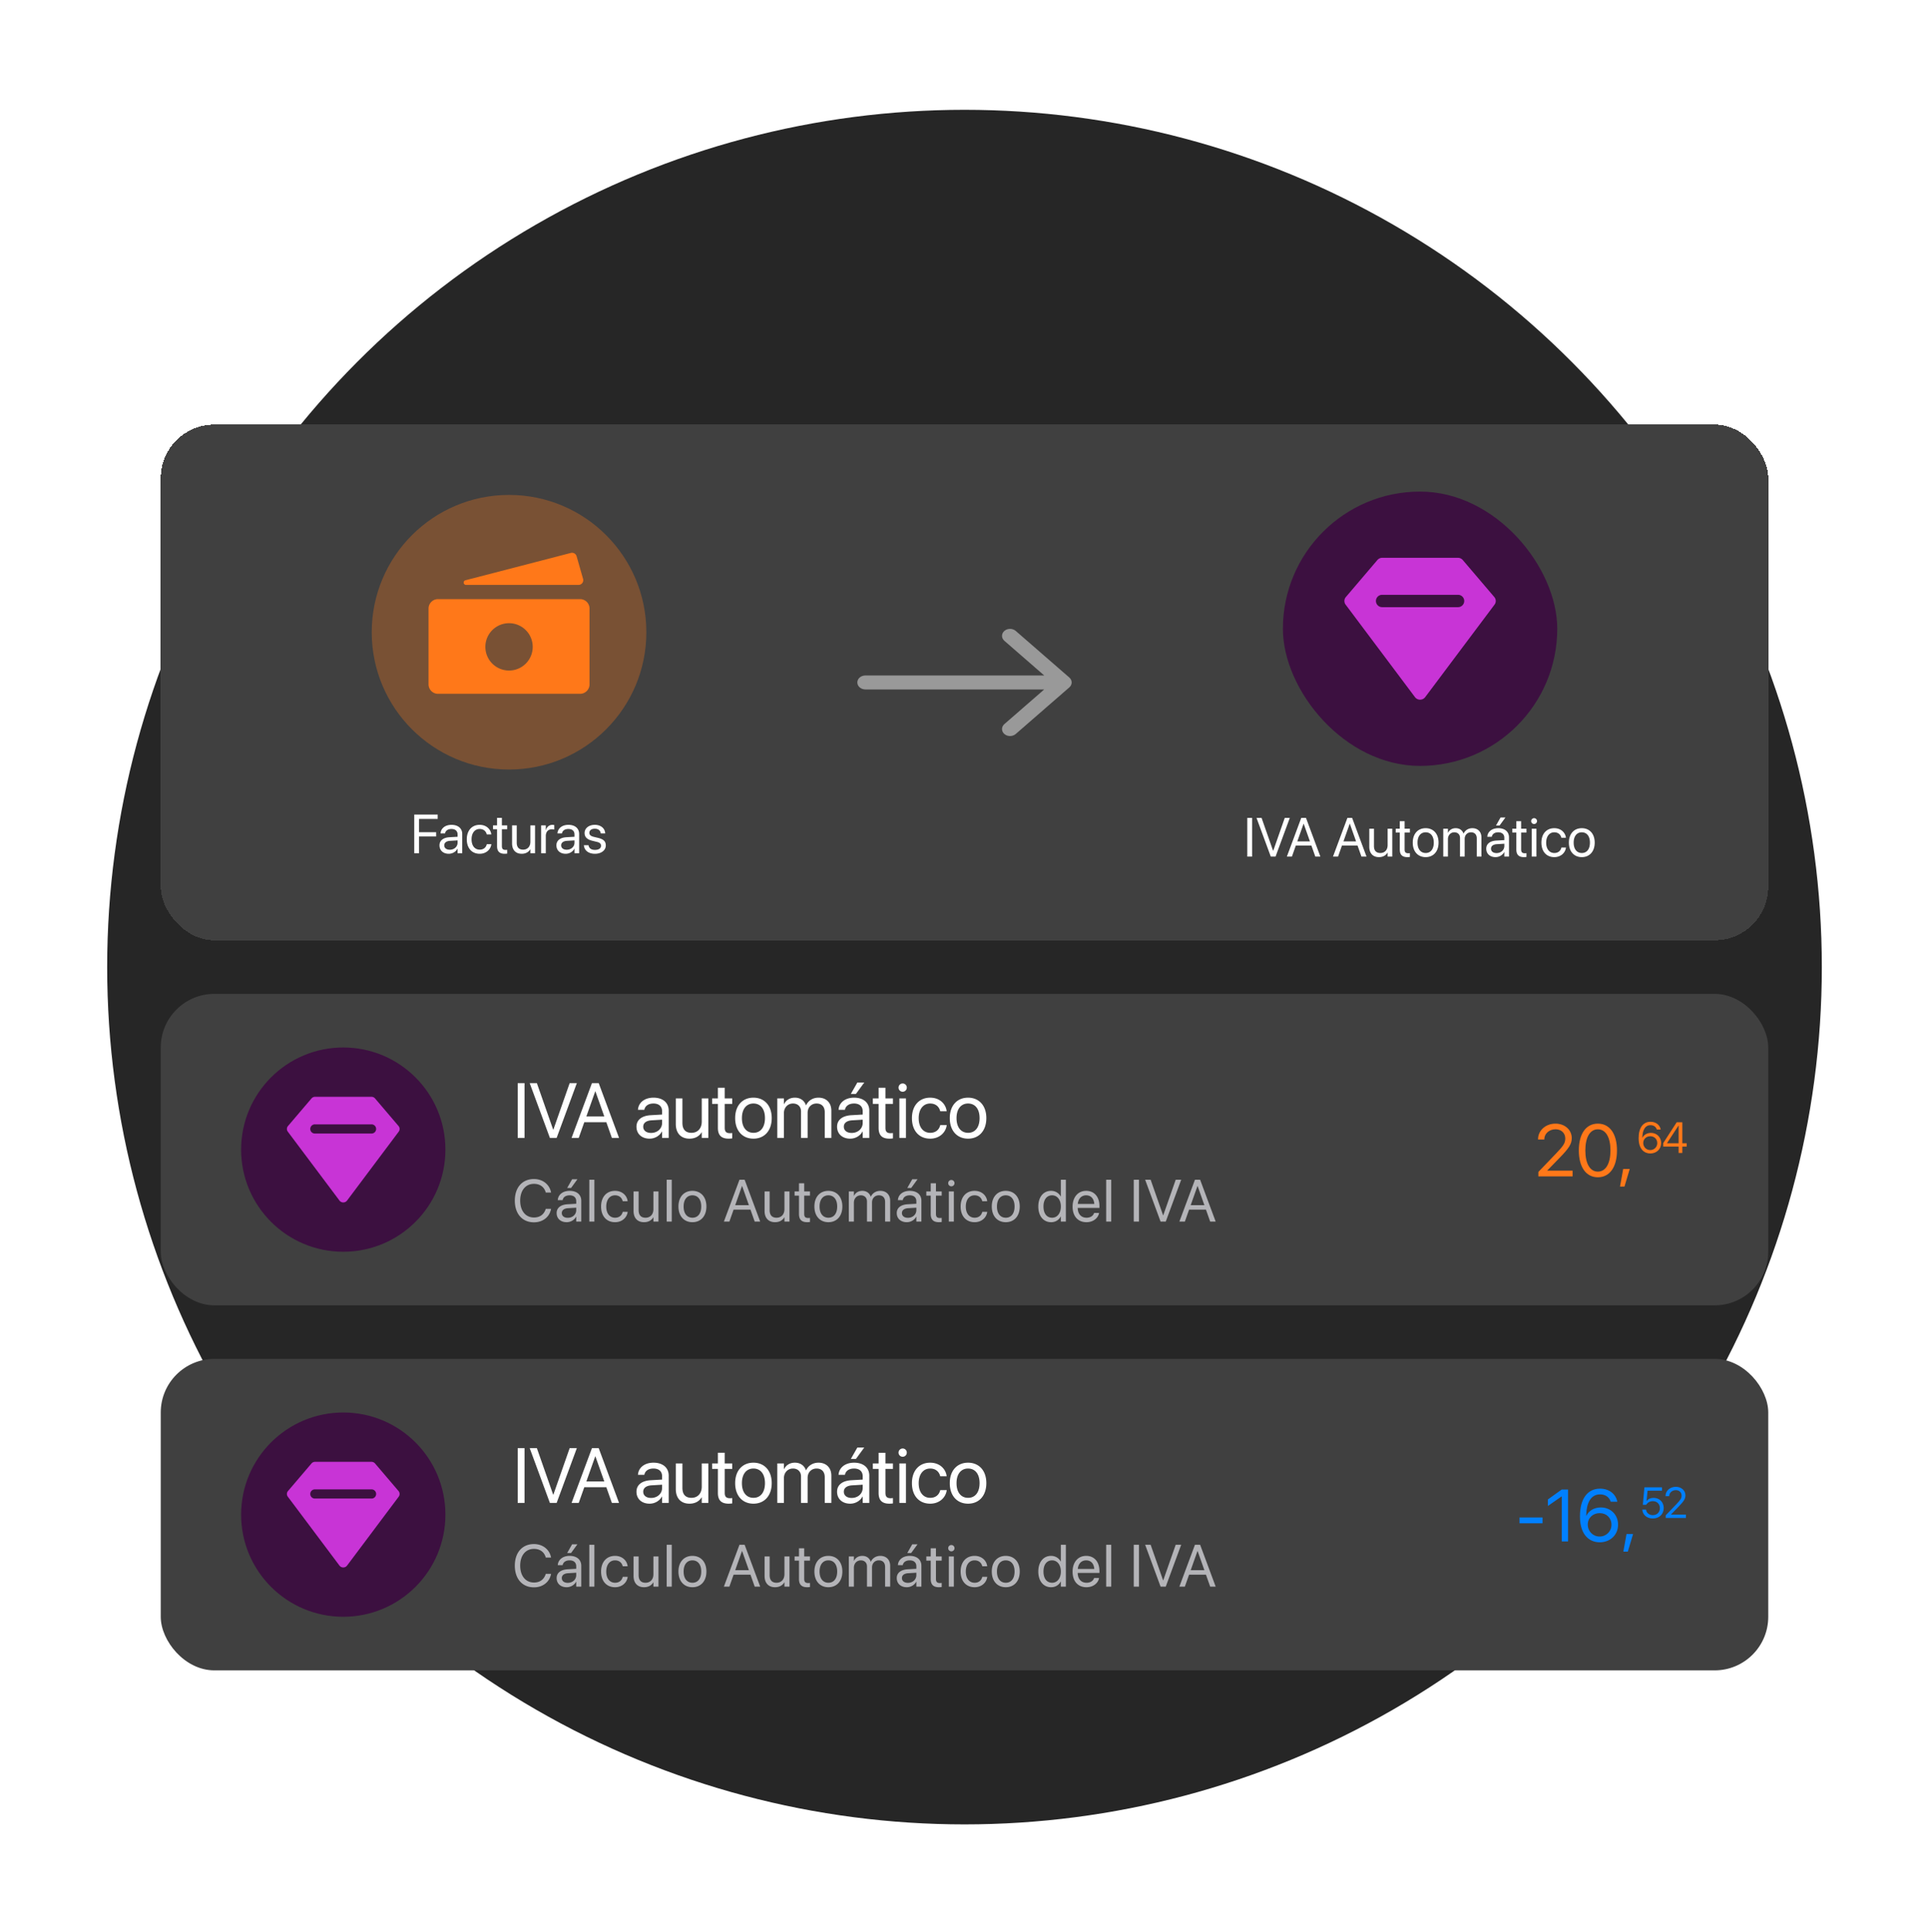 <svg xmlns="http://www.w3.org/2000/svg" width="576" height="577" fill="none"><circle cx="288" cy="288.791" r="256" fill="#262626"/><g filter="url(#a)"><rect width="480" height="154" x="48" y="102.791" fill="#404040" rx="16" shape-rendering="crispEdges"/><circle cx="152" cy="164.791" r="41" fill="#FF7819" fill-opacity=".3"/><path fill="#FF7819" d="M174.105 148.862a1.414 1.414 0 0 1-1.359 1.802h-33.583c-.83 0-.98-1.183-.177-1.391l31.471-8.159a1.412 1.412 0 0 1 1.714.98l1.934 6.768Z"/><path fill="#FF7819" fill-rule="evenodd" d="M127.965 157.733a2.827 2.827 0 0 1 2.827-2.827h42.414a2.828 2.828 0 0 1 2.828 2.827v22.621a2.828 2.828 0 0 1-2.828 2.828h-42.414a2.828 2.828 0 0 1-2.827-2.828v-22.621Zm31.103 11.311a7.07 7.07 0 1 1-14.138 0 7.07 7.07 0 0 1 14.138 0Z" clip-rule="evenodd"/><path fill="#fff" d="M123.688 230.791v-11.544h7.008v1.296h-5.568v3.968h5.112v1.28h-5.112v5h-1.44Zm10.312.16c-1.656 0-2.768-1-2.768-2.512v-.016c0-1.416 1.104-2.304 3.016-2.416l2.384-.136v-.696c0-1.016-.664-1.632-1.824-1.632-1.072 0-1.744.512-1.904 1.256l-.016.072h-1.344l.008-.088c.12-1.368 1.312-2.472 3.272-2.472 1.968 0 3.2 1.064 3.2 2.728v5.752h-1.392v-1.352h-.032c-.488.912-1.488 1.512-2.6 1.512Zm-1.344-2.512c0 .8.656 1.304 1.656 1.304 1.312 0 2.32-.904 2.32-2.112v-.68l-2.224.136c-1.112.064-1.752.56-1.752 1.336v.016Zm10.584 2.512c-2.36 0-3.856-1.68-3.856-4.328v-.008c0-2.624 1.528-4.304 3.84-4.304 2.072 0 3.296 1.376 3.472 2.8l.008.064h-1.36l-.016-.064c-.208-.832-.88-1.568-2.104-1.568-1.448 0-2.416 1.2-2.416 3.088v.008c0 1.936.992 3.08 2.432 3.08 1.136 0 1.864-.64 2.096-1.568l.016-.064h1.368l-.008.056c-.224 1.584-1.592 2.808-3.472 2.808Zm7.464 0c-1.528 0-2.28-.688-2.28-2.28v-5.048h-1.216v-1.152h1.216v-2.248h1.44v2.248h1.584v1.152h-1.584v5.04c0 .888.392 1.136 1.136 1.136.168 0 .328-.024.448-.032v1.128a5.912 5.912 0 0 1-.744.056Zm5.08 0c-1.824 0-2.88-1.184-2.88-3.08v-5.4h1.392v5.152c0 1.352.632 2.096 1.912 2.096 1.312 0 2.168-.936 2.168-2.352v-4.896h1.392v8.32h-1.392v-1.184h-.032c-.448.776-1.296 1.344-2.56 1.344Zm5.8-.16v-8.32h1.392v1.408h.032c.28-.96 1-1.568 1.936-1.568.24 0 .448.04.56.056v1.352c-.112-.04-.408-.08-.744-.08-1.08 0-1.784.752-1.784 2.016v5.136h-1.392Zm7.328.16c-1.656 0-2.768-1-2.768-2.512v-.016c0-1.416 1.104-2.304 3.016-2.416l2.384-.136v-.696c0-1.016-.664-1.632-1.824-1.632-1.072 0-1.744.512-1.904 1.256l-.016.072h-1.344l.008-.088c.12-1.368 1.312-2.472 3.272-2.472 1.968 0 3.2 1.064 3.2 2.728v5.752h-1.392v-1.352h-.032c-.488.912-1.488 1.512-2.6 1.512Zm-1.344-2.512c0 .8.656 1.304 1.656 1.304 1.312 0 2.32-.904 2.32-2.112v-.68l-2.224.136c-1.112.064-1.752.56-1.752 1.336v.016Zm10.088 2.512c-1.96 0-3.144-1-3.312-2.488l-.008-.072h1.392l.016.08c.168.832.784 1.32 1.92 1.32 1.128 0 1.8-.472 1.8-1.224v-.008c0-.6-.312-.936-1.256-1.168l-1.32-.32c-1.568-.376-2.328-1.104-2.328-2.304v-.008c0-1.432 1.256-2.448 3.056-2.448 1.824 0 2.984 1.064 3.088 2.456l.008.104h-1.328l-.008-.056c-.112-.808-.728-1.344-1.76-1.344-1.008 0-1.632.488-1.632 1.224v.008c0 .568.376.96 1.296 1.184l1.32.32c1.68.408 2.288 1.072 2.288 2.256v.008c0 1.456-1.376 2.48-3.232 2.48Z"/><path fill="#999" fill-rule="evenodd" d="m311.806 177.704-11.903-10.35c-.937-.815-.937-2.137 0-2.952s2.457-.815 3.394 0l16 13.913c.469.408.703.942.703 1.476s-.234 1.068-.703 1.476l-16 13.913c-.937.815-2.457.815-3.394 0-.937-.815-.937-2.137 0-2.952l11.903-10.35H258.4c-1.325 0-2.4-.934-2.4-2.087s1.075-2.087 2.4-2.087h53.406Z" clip-rule="evenodd"/><rect width="81.92" height="81.92" x="383.076" y="122.791" fill="#3C1040" rx="40.96"/><path fill="#C834D6" fill-rule="evenodd" d="M436.782 143.228a1.905 1.905 0 0 0-1.447-.664h-22.598a1.905 1.905 0 0 0-1.447.664l-9.416 11.053a1.812 1.812 0 0 0-.073 2.268l20.715 27.634c.356.472.92.751 1.52.751s1.164-.279 1.52-.751l20.715-27.634a1.81 1.81 0 0 0-.073-2.268l-9.416-11.053Zm.437 12.232a1.843 1.843 0 0 1-1.843 1.843h-22.68a1.842 1.842 0 1 1 0-3.685h22.68c1.018 0 1.843.825 1.843 1.842Z" clip-rule="evenodd"/><path fill="#fff" d="M372.44 231.791v-11.544h1.44v11.544h-1.44Zm7.016 0-4.256-11.544h1.512l3.44 9.816h.032l3.44-9.816h1.512l-4.256 11.544h-1.424Zm4.8 0 4.296-11.544h1.424l4.288 11.544h-1.512l-1.168-3.304h-4.648l-1.168 3.304h-1.512Zm4.992-9.816-1.872 5.288h3.776l-1.872-5.288h-.032Zm8.784 9.816 4.296-11.544h1.424l4.288 11.544h-1.512l-1.168-3.304h-4.648l-1.168 3.304h-1.512Zm4.992-9.816-1.872 5.288h3.776l-1.872-5.288h-.032Zm8.728 9.976c-1.824 0-2.88-1.184-2.88-3.08v-5.4h1.392v5.152c0 1.352.632 2.096 1.912 2.096 1.312 0 2.168-.936 2.168-2.352v-4.896h1.392v8.32h-1.392v-1.184h-.032c-.448.776-1.296 1.344-2.56 1.344Zm8.504 0c-1.528 0-2.28-.688-2.28-2.28v-5.048h-1.216v-1.152h1.216v-2.248h1.44v2.248H421v1.152h-1.584v5.04c0 .888.392 1.136 1.136 1.136.168 0 .328-.024.448-.032v1.128a5.912 5.912 0 0 1-.744.056Zm5.448 0c-2.312 0-3.856-1.672-3.856-4.32v-.016c0-2.648 1.552-4.304 3.848-4.304s3.856 1.648 3.856 4.304v.016c0 2.656-1.552 4.32-3.848 4.32Zm.008-1.232c1.464 0 2.416-1.136 2.416-3.088v-.016c0-1.952-.96-3.072-2.432-3.072-1.448 0-2.424 1.128-2.424 3.072v.016c0 1.96.968 3.088 2.44 3.088Zm5.248 1.072v-8.32h1.392v1.216h.032c.376-.824 1.208-1.376 2.28-1.376 1.136 0 1.976.584 2.336 1.6h.032c.464-1 1.44-1.6 2.608-1.6 1.648 0 2.712 1.08 2.712 2.736v5.744h-1.392v-5.424c0-1.144-.632-1.824-1.728-1.824-1.104 0-1.88.824-1.88 1.96v5.288h-1.392v-5.576c0-1.008-.672-1.672-1.704-1.672-1.104 0-1.904.872-1.904 2.032v5.216h-1.392Zm16.808-9.272h-1.072l1.368-2.4h1.456l-1.752 2.4Zm-1.208 9.432c-1.656 0-2.768-1-2.768-2.512v-.016c0-1.416 1.104-2.304 3.016-2.416l2.384-.136v-.696c0-1.016-.664-1.632-1.824-1.632-1.072 0-1.744.512-1.904 1.256l-.016.072h-1.344l.008-.088c.12-1.368 1.312-2.472 3.272-2.472 1.968 0 3.2 1.064 3.2 2.728v5.752h-1.392v-1.352h-.032c-.488.912-1.488 1.512-2.6 1.512Zm-1.344-2.512c0 .8.656 1.304 1.656 1.304 1.312 0 2.32-.904 2.32-2.112v-.68l-2.224.136c-1.112.064-1.752.56-1.752 1.336v.016Zm9.84 2.512c-1.528 0-2.28-.688-2.28-2.28v-5.048h-1.216v-1.152h1.216v-2.248h1.44v2.248h1.584v1.152h-1.584v5.04c0 .888.392 1.136 1.136 1.136.168 0 .328-.024.448-.032v1.128a5.912 5.912 0 0 1-.744.056Zm3.024-9.888a.874.874 0 0 1-.872-.872c0-.488.392-.872.872-.872.488 0 .872.384.872.872 0 .48-.384.872-.872.872Zm-.696 9.728v-8.32h1.392v8.32h-1.392Zm6.736.16c-2.36 0-3.856-1.68-3.856-4.328v-.008c0-2.624 1.528-4.304 3.84-4.304 2.072 0 3.296 1.376 3.472 2.8l.008.064h-1.36l-.016-.064c-.208-.832-.88-1.568-2.104-1.568-1.448 0-2.416 1.2-2.416 3.088v.008c0 1.936.992 3.08 2.432 3.08 1.136 0 1.864-.64 2.096-1.568l.016-.064h1.368l-.008.056c-.224 1.584-1.592 2.808-3.472 2.808Zm8.208 0c-2.312 0-3.856-1.672-3.856-4.32v-.016c0-2.648 1.552-4.304 3.848-4.304s3.856 1.648 3.856 4.304v.016c0 2.656-1.552 4.32-3.848 4.32Zm.008-1.232c1.464 0 2.416-1.136 2.416-3.088v-.016c0-1.952-.96-3.072-2.432-3.072-1.448 0-2.424 1.128-2.424 3.072v.016c0 1.96.968 3.088 2.44 3.088Z"/></g><g filter="url(#b)"><rect width="480" height="93" x="48" y="272.791" fill="#404040" rx="16"/><circle cx="102.5" cy="319.291" r="30.5" fill="#3C1040"/><path fill="#C834D6" fill-rule="evenodd" d="M111.99 304.009a1.416 1.416 0 0 0-1.077-.493H94.086c-.416 0-.811.181-1.077.493l-7.012 8.231a1.349 1.349 0 0 0-.055 1.689l15.426 20.577c.265.352.685.559 1.131.559.447 0 .867-.207 1.132-.559l15.425-20.577a1.349 1.349 0 0 0-.054-1.689l-7.012-8.231Zm.326 9.109c0 .758-.615 1.372-1.372 1.372H94.055a1.372 1.372 0 1 1 0-2.743h16.889c.757 0 1.372.614 1.372 1.371Z" clip-rule="evenodd"/><path fill="#fff" d="M154.587 315.791v-16.354h2.04v16.354h-2.04Zm9.611 0-6.029-16.354h2.142l4.873 13.906h.046l4.873-13.906h2.142l-6.029 16.354h-2.018Zm6.473 0 6.086-16.354h2.017l6.075 16.354h-2.142l-1.655-4.681h-6.585l-1.654 4.681h-2.142Zm7.072-13.906-2.652 7.491h5.349l-2.652-7.491h-.045Zm16.231 14.133c-2.346 0-3.921-1.417-3.921-3.559v-.023c0-2.006 1.564-3.264 4.272-3.422l3.378-.193v-.986c0-1.439-.941-2.312-2.584-2.312-1.519 0-2.471.725-2.698 1.779l-.022.102h-1.904l.011-.124c.17-1.938 1.859-3.502 4.635-3.502 2.788 0 4.534 1.507 4.534 3.864v8.149h-1.972v-1.915h-.046c-.691 1.292-2.108 2.142-3.683 2.142Zm-1.904-3.559c0 1.133.929 1.847 2.346 1.847 1.859 0 3.287-1.28 3.287-2.992v-.963l-3.151.193c-1.575.09-2.482.793-2.482 1.892v.023Zm13.805 3.559c-2.584 0-4.08-1.678-4.08-4.364v-7.65h1.972v7.299c0 1.915.895 2.969 2.708 2.969 1.859 0 3.072-1.326 3.072-3.332v-6.936h1.972v11.787h-1.972v-1.677h-.046c-.634 1.099-1.836 1.904-3.626 1.904Zm11.719 0c-2.164 0-3.23-.975-3.23-3.23v-7.152h-1.722v-1.632h1.722v-3.184h2.04v3.184h2.244v1.632h-2.244v7.14c0 1.258.556 1.61 1.61 1.61.238 0 .464-.034.634-.046v1.598c-.249.034-.668.08-1.054.08Zm7.391 0c-3.276 0-5.463-2.369-5.463-6.12v-.023c0-3.751 2.199-6.097 5.451-6.097 3.253 0 5.463 2.334 5.463 6.097v.023c0 3.762-2.199 6.12-5.451 6.12Zm.011-1.746c2.074 0 3.423-1.609 3.423-4.374v-.023c0-2.765-1.36-4.352-3.446-4.352-2.051 0-3.434 1.598-3.434 4.352v.023c0 2.776 1.372 4.374 3.457 4.374Zm7.107 1.519v-11.787h1.972v1.723h.045c.533-1.167 1.712-1.949 3.23-1.949 1.61 0 2.8.827 3.31 2.266h.045c.657-1.416 2.04-2.266 3.695-2.266 2.334 0 3.842 1.53 3.842 3.876v8.137h-1.972v-7.684c0-1.621-.896-2.584-2.448-2.584-1.564 0-2.664 1.167-2.664 2.777v7.491h-1.972v-7.899c0-1.428-.952-2.369-2.414-2.369-1.564 0-2.697 1.235-2.697 2.879v7.389h-1.972Zm23.484-13.135h-1.519l1.938-3.4h2.063l-2.482 3.4Zm-1.712 13.362c-2.346 0-3.921-1.417-3.921-3.559v-.023c0-2.006 1.564-3.264 4.273-3.422l3.377-.193v-.986c0-1.439-.941-2.312-2.584-2.312-1.519 0-2.471.725-2.697 1.779l-.023.102h-1.904l.011-.124c.17-1.938 1.859-3.502 4.636-3.502 2.788 0 4.533 1.507 4.533 3.864v8.149h-1.972v-1.915h-.045c-.692 1.292-2.108 2.142-3.684 2.142Zm-1.904-3.559c0 1.133.93 1.847 2.346 1.847 1.859 0 3.287-1.28 3.287-2.992v-.963l-3.151.193c-1.575.09-2.482.793-2.482 1.892v.023Zm13.613 3.559c-2.165 0-3.23-.975-3.23-3.23v-7.152h-1.723v-1.632h1.723v-3.184h2.04v3.184h2.244v1.632h-2.244v7.14c0 1.258.555 1.61 1.609 1.61.238 0 .465-.034.635-.046v1.598c-.25.034-.669.08-1.054.08Zm3.956-14.008c-.68 0-1.235-.556-1.235-1.236a1.23 1.23 0 0 1 1.235-1.235c.691 0 1.235.544 1.235 1.235 0 .68-.544 1.236-1.235 1.236Zm-.986 13.781v-11.787h1.972v11.787h-1.972Zm9.215.227c-3.343 0-5.463-2.38-5.463-6.132v-.011c0-3.717 2.165-6.097 5.44-6.097 2.936 0 4.67 1.949 4.919 3.966l.011.091h-1.926l-.023-.091c-.295-1.178-1.247-2.221-2.981-2.221-2.051 0-3.422 1.7-3.422 4.375v.011c0 2.743 1.405 4.363 3.445 4.363 1.609 0 2.641-.906 2.969-2.221l.023-.091h1.938l-.011.08c-.318 2.244-2.256 3.978-4.919 3.978Zm11.3 0c-3.275 0-5.462-2.369-5.462-6.12v-.023c0-3.751 2.198-6.097 5.451-6.097 3.253 0 5.463 2.334 5.463 6.097v.023c0 3.762-2.199 6.12-5.452 6.12Zm.012-1.746c2.074 0 3.422-1.609 3.422-4.374v-.023c0-2.765-1.36-4.352-3.445-4.352-2.051 0-3.434 1.598-3.434 4.352v.023c0 2.776 1.371 4.374 3.457 4.374Z"/><path fill="#B4B4B8" d="M159.439 340.999c-3.475 0-5.711-2.531-5.711-6.465v-.009c0-3.935 2.227-6.448 5.711-6.448 2.6 0 4.62 1.577 5.096 3.943l.018.087h-1.578l-.06-.191c-.486-1.516-1.716-2.4-3.476-2.4-2.496 0-4.108 1.967-4.108 5.009v.009c0 3.042 1.621 5.026 4.108 5.026 1.751 0 2.964-.866 3.51-2.513l.026-.078h1.578l-.018.087c-.476 2.392-2.478 3.943-5.096 3.943Zm11.079-10.253h-1.162l1.482-2.6h1.578l-1.898 2.6Zm-1.309 10.218c-1.794 0-2.999-1.083-2.999-2.721v-.017c0-1.534 1.196-2.496 3.268-2.618l2.582-.147v-.754c0-1.101-.719-1.768-1.976-1.768-1.161 0-1.889.555-2.062 1.361l-.018.078h-1.456l.009-.096c.13-1.482 1.421-2.678 3.545-2.678 2.132 0 3.466 1.153 3.466 2.956v6.231h-1.508v-1.465h-.034c-.529.988-1.612 1.638-2.817 1.638Zm-1.456-2.721c0 .867.711 1.413 1.794 1.413 1.421 0 2.513-.98 2.513-2.288v-.737l-2.409.147c-1.205.07-1.898.607-1.898 1.448v.017Zm8.218 2.548v-12.506h1.508v12.506h-1.508Zm7.69.173c-2.557 0-4.178-1.82-4.178-4.688v-.009c0-2.843 1.656-4.663 4.16-4.663 2.245 0 3.571 1.491 3.762 3.034l.008.069h-1.473l-.017-.069c-.226-.902-.954-1.699-2.28-1.699-1.568 0-2.617 1.3-2.617 3.345v.009c0 2.097 1.075 3.337 2.635 3.337 1.23 0 2.019-.694 2.27-1.699l.018-.069h1.482l-.009.06c-.243 1.716-1.725 3.042-3.761 3.042Zm8.643 0c-1.976 0-3.12-1.282-3.12-3.336v-5.85h1.508v5.581c0 1.465.684 2.271 2.071 2.271 1.421 0 2.349-1.014 2.349-2.548v-5.304h1.508v9.013h-1.508v-1.283h-.035c-.485.841-1.404 1.456-2.773 1.456Zm6.771-.173v-12.506h1.508v12.506h-1.508Zm7.689.173c-2.505 0-4.177-1.811-4.177-4.68v-.017c0-2.869 1.681-4.663 4.168-4.663 2.488 0 4.178 1.786 4.178 4.663v.017c0 2.878-1.682 4.68-4.169 4.68Zm.009-1.334c1.586 0 2.617-1.231 2.617-3.346v-.017c0-2.115-1.04-3.328-2.635-3.328-1.568 0-2.626 1.222-2.626 3.328v.017c0 2.124 1.049 3.346 2.644 3.346Zm9.382 1.161 4.654-12.506h1.542l4.646 12.506h-1.638l-1.266-3.579h-5.035l-1.265 3.579h-1.638Zm5.408-10.634-2.028 5.729h4.09l-2.028-5.729h-.034Zm9.865 10.807c-1.976 0-3.12-1.282-3.12-3.336v-5.85h1.508v5.581c0 1.465.684 2.271 2.071 2.271 1.421 0 2.349-1.014 2.349-2.548v-5.304h1.508v9.013h-1.508v-1.283h-.035c-.485.841-1.404 1.456-2.773 1.456Zm9.622 0c-1.656 0-2.47-.745-2.47-2.47v-5.468h-1.318v-1.248h1.318v-2.436h1.56v2.436h1.716v1.248h-1.716v5.46c0 .962.424 1.23 1.23 1.23.182 0 .356-.026.486-.034v1.222c-.191.026-.512.06-.806.06Zm6.311 0c-2.504 0-4.177-1.811-4.177-4.68v-.017c0-2.869 1.681-4.663 4.169-4.663 2.487 0 4.177 1.786 4.177 4.663v.017c0 2.878-1.681 4.68-4.169 4.68Zm.009-1.334c1.586 0 2.617-1.231 2.617-3.346v-.017c0-2.115-1.04-3.328-2.634-3.328-1.569 0-2.626 1.222-2.626 3.328v.017c0 2.124 1.048 3.346 2.643 3.346Zm6.095 1.161v-9.013h1.508v1.317h.035c.407-.893 1.308-1.491 2.47-1.491 1.23 0 2.14.633 2.53 1.734h.035c.503-1.084 1.56-1.734 2.825-1.734 1.786 0 2.938 1.17 2.938 2.964v6.223h-1.508v-5.876c0-1.239-.684-1.976-1.872-1.976-1.196 0-2.036.893-2.036 2.123v5.729h-1.508v-6.041c0-1.092-.728-1.811-1.846-1.811-1.196 0-2.063.945-2.063 2.201v5.651h-1.508Zm18.618-10.045h-1.161l1.482-2.6h1.577l-1.898 2.6Zm-1.308 10.218c-1.794 0-2.999-1.083-2.999-2.721v-.017c0-1.534 1.196-2.496 3.267-2.618l2.583-.147v-.754c0-1.101-.719-1.768-1.976-1.768-1.161 0-1.889.555-2.063 1.361l-.017.078h-1.456l.009-.096c.13-1.482 1.421-2.678 3.544-2.678 2.132 0 3.467 1.153 3.467 2.956v6.231h-1.508v-1.465h-.035c-.528.988-1.612 1.638-2.816 1.638Zm-1.456-2.721c0 .867.71 1.413 1.794 1.413 1.421 0 2.513-.98 2.513-2.288v-.737l-2.409.147c-1.205.07-1.898.607-1.898 1.448v.017Zm11.069 2.721c-1.655 0-2.47-.745-2.47-2.47v-5.468h-1.317v-1.248h1.317v-2.436h1.56v2.436h1.716v1.248h-1.716v5.46c0 .962.425 1.23 1.231 1.23.182 0 .355-.026.485-.034v1.222a6.42 6.42 0 0 1-.806.06Zm3.686-10.712a.947.947 0 0 1-.945-.944c0-.529.425-.945.945-.945.528 0 .944.416.944.945a.94.94 0 0 1-.944.944Zm-.754 10.539v-9.013h1.508v9.013h-1.508Zm7.707.173c-2.557 0-4.178-1.82-4.178-4.688v-.009c0-2.843 1.656-4.663 4.16-4.663 2.245 0 3.571 1.491 3.762 3.034l.008.069h-1.473l-.017-.069c-.226-.902-.954-1.699-2.28-1.699-1.568 0-2.617 1.3-2.617 3.345v.009c0 2.097 1.075 3.337 2.635 3.337 1.23 0 2.019-.694 2.27-1.699l.018-.069h1.482l-.009.06c-.243 1.716-1.725 3.042-3.761 3.042Zm9.301 0c-2.504 0-4.177-1.811-4.177-4.68v-.017c0-2.869 1.681-4.663 4.169-4.663 2.487 0 4.177 1.786 4.177 4.663v.017c0 2.878-1.681 4.68-4.169 4.68Zm.009-1.334c1.586 0 2.617-1.231 2.617-3.346v-.017c0-2.115-1.04-3.328-2.634-3.328-1.569 0-2.626 1.222-2.626 3.328v.017c0 2.124 1.048 3.346 2.643 3.346Zm13.533 1.334c-2.305 0-3.831-1.837-3.831-4.68v-.008c0-2.843 1.543-4.672 3.805-4.672 1.274 0 2.323.642 2.886 1.682h.035v-5.001h1.508v12.506h-1.508v-1.525h-.035c-.563 1.048-1.569 1.698-2.86 1.698Zm.295-1.334c1.525 0 2.608-1.326 2.608-3.346v-.008c0-2.011-1.092-3.337-2.608-3.337-1.595 0-2.583 1.283-2.583 3.337v.008c0 2.072.988 3.346 2.583 3.346Zm10.263 1.334c-2.591 0-4.151-1.811-4.151-4.645v-.009c0-2.79 1.595-4.706 4.056-4.706 2.461 0 3.961 1.829 3.961 4.533v.555h-6.492c.035 1.854 1.058 2.938 2.661 2.938 1.144 0 1.95-.572 2.21-1.344l.026-.078h1.482l-.017.087c-.295 1.491-1.768 2.669-3.736 2.669Zm-.104-8.025c-1.308 0-2.331.893-2.496 2.574h4.932c-.148-1.751-1.118-2.574-2.436-2.574Zm5.983 7.852v-12.506h1.508v12.506h-1.508Zm8.237 0v-12.506h1.56v12.506h-1.56Zm8.011 0-4.611-12.506h1.638l3.727 10.634h.034l3.727-10.634h1.638l-4.611 12.506h-1.542Zm5.609 0 4.654-12.506h1.543l4.645 12.506h-1.638l-1.265-3.579h-5.035l-1.266 3.579h-1.638Zm5.408-10.634-2.028 5.729h4.091l-2.028-5.729h-.035Z"/><path fill="#FF7819" d="M459.357 327.291v-1.332l5.457-5.693c2.095-2.181 2.578-3.019 2.578-4.308v-.021c-.01-1.58-1.203-2.718-2.889-2.718-1.934 0-3.373 1.332-3.373 2.997v.054h-1.869v-.065c0-2.685 2.32-4.673 5.21-4.673 2.803 0 4.855 1.88 4.855 4.308v.021c0 1.698-.784 2.976-3.631 5.887l-3.684 3.781v.043h7.573v1.719h-10.227Zm17.764.258c-3.566 0-5.682-3.083-5.682-8.003v-.022c0-4.92 2.116-7.992 5.682-7.992 3.567 0 5.705 3.072 5.705 7.992v.022c0 4.92-2.138 8.003-5.705 8.003Zm0-1.687c2.364 0 3.76-2.427 3.76-6.316v-.022c0-3.888-1.396-6.295-3.76-6.295-2.363 0-3.738 2.407-3.738 6.295v.022c0 3.889 1.375 6.316 3.738 6.316Zm6.614 4.469.946-5.253h1.955l-1.569 5.253h-1.332Zm9.039-9.888c-1.688 0-3.478-1.168-3.478-4.564v-.012c0-3.085 1.314-4.888 3.554-4.888 1.556 0 2.717.889 3.022 2.222l.019.082h-1.162l-.025-.07c-.273-.755-.927-1.225-1.866-1.225-1.708 0-2.381 1.657-2.431 3.58-.007.064-.007.127-.007.197h.026c.368-.812 1.307-1.473 2.551-1.473 1.746 0 3.041 1.289 3.041 3.028v.013c0 1.803-1.371 3.11-3.244 3.11Zm-2.101-3.123c0 1.175.914 2.108 2.089 2.108 1.168 0 2.094-.914 2.094-2.07v-.012c0-1.194-.869-2.051-2.075-2.051-1.2 0-2.108.851-2.108 2.019v.006Zm10.566 2.971v-1.904h-4.602v-1.035l4.018-6.221h1.688v6.253h1.295v1.003h-1.295v1.904h-1.104Zm-3.472-2.907h3.472v-5.275h-.038l-3.434 5.249v.026Z"/></g><g filter="url(#c)"><rect width="480" height="93" x="48" y="381.791" fill="#404040" rx="16"/><circle cx="102.5" cy="428.291" r="30.5" fill="#3C1040"/><path fill="#C834D6" fill-rule="evenodd" d="M111.99 413.009a1.416 1.416 0 0 0-1.077-.493H94.086c-.416 0-.811.181-1.077.493l-7.012 8.231a1.349 1.349 0 0 0-.055 1.689l15.426 20.577c.265.352.685.559 1.131.559.447 0 .867-.207 1.132-.559l15.425-20.577a1.349 1.349 0 0 0-.054-1.689l-7.012-8.231Zm.326 9.109c0 .758-.615 1.372-1.372 1.372H94.055a1.372 1.372 0 1 1 0-2.743h16.889c.757 0 1.372.614 1.372 1.371Z" clip-rule="evenodd"/><path fill="#fff" d="M154.587 424.791v-16.354h2.04v16.354h-2.04Zm9.611 0-6.029-16.354h2.142l4.873 13.906h.046l4.873-13.906h2.142l-6.029 16.354h-2.018Zm6.473 0 6.086-16.354h2.017l6.075 16.354h-2.142l-1.655-4.681h-6.585l-1.654 4.681h-2.142Zm7.072-13.906-2.652 7.491h5.349l-2.652-7.491h-.045Zm16.231 14.133c-2.346 0-3.921-1.417-3.921-3.559v-.023c0-2.006 1.564-3.264 4.272-3.422l3.378-.193v-.986c0-1.439-.941-2.312-2.584-2.312-1.519 0-2.471.725-2.698 1.779l-.022.102h-1.904l.011-.124c.17-1.938 1.859-3.502 4.635-3.502 2.788 0 4.534 1.507 4.534 3.864v8.149h-1.972v-1.915h-.046c-.691 1.292-2.108 2.142-3.683 2.142Zm-1.904-3.559c0 1.133.929 1.847 2.346 1.847 1.859 0 3.287-1.28 3.287-2.992v-.963l-3.151.193c-1.575.09-2.482.793-2.482 1.892v.023Zm13.805 3.559c-2.584 0-4.08-1.678-4.08-4.364v-7.65h1.972v7.299c0 1.915.895 2.969 2.708 2.969 1.859 0 3.072-1.326 3.072-3.332v-6.936h1.972v11.787h-1.972v-1.677h-.046c-.634 1.099-1.836 1.904-3.626 1.904Zm11.719 0c-2.164 0-3.23-.975-3.23-3.23v-7.152h-1.722v-1.632h1.722v-3.184h2.04v3.184h2.244v1.632h-2.244v7.14c0 1.258.556 1.61 1.61 1.61.238 0 .464-.034.634-.046v1.598c-.249.034-.668.08-1.054.08Zm7.391 0c-3.276 0-5.463-2.369-5.463-6.12v-.023c0-3.751 2.199-6.097 5.451-6.097 3.253 0 5.463 2.334 5.463 6.097v.023c0 3.762-2.199 6.12-5.451 6.12Zm.011-1.746c2.074 0 3.423-1.609 3.423-4.374v-.023c0-2.765-1.36-4.352-3.446-4.352-2.051 0-3.434 1.598-3.434 4.352v.023c0 2.776 1.372 4.374 3.457 4.374Zm7.107 1.519v-11.787h1.972v1.723h.045c.533-1.167 1.712-1.949 3.23-1.949 1.61 0 2.8.827 3.31 2.266h.045c.657-1.416 2.04-2.266 3.695-2.266 2.334 0 3.842 1.53 3.842 3.876v8.137h-1.972v-7.684c0-1.621-.896-2.584-2.448-2.584-1.564 0-2.664 1.167-2.664 2.777v7.491h-1.972v-7.899c0-1.428-.952-2.369-2.414-2.369-1.564 0-2.697 1.235-2.697 2.879v7.389h-1.972Zm23.484-13.135h-1.519l1.938-3.4h2.063l-2.482 3.4Zm-1.712 13.362c-2.346 0-3.921-1.417-3.921-3.559v-.023c0-2.006 1.564-3.264 4.273-3.422l3.377-.193v-.986c0-1.439-.941-2.312-2.584-2.312-1.519 0-2.471.725-2.697 1.779l-.023.102h-1.904l.011-.124c.17-1.938 1.859-3.502 4.636-3.502 2.788 0 4.533 1.507 4.533 3.864v8.149h-1.972v-1.915h-.045c-.692 1.292-2.108 2.142-3.684 2.142Zm-1.904-3.559c0 1.133.93 1.847 2.346 1.847 1.859 0 3.287-1.28 3.287-2.992v-.963l-3.151.193c-1.575.09-2.482.793-2.482 1.892v.023Zm13.613 3.559c-2.165 0-3.23-.975-3.23-3.23v-7.152h-1.723v-1.632h1.723v-3.184h2.04v3.184h2.244v1.632h-2.244v7.14c0 1.258.555 1.61 1.609 1.61.238 0 .465-.034.635-.046v1.598c-.25.034-.669.08-1.054.08Zm3.956-14.008c-.68 0-1.235-.556-1.235-1.236a1.23 1.23 0 0 1 1.235-1.235c.691 0 1.235.544 1.235 1.235 0 .68-.544 1.236-1.235 1.236Zm-.986 13.781v-11.787h1.972v11.787h-1.972Zm9.215.227c-3.343 0-5.463-2.38-5.463-6.132v-.011c0-3.717 2.165-6.097 5.44-6.097 2.936 0 4.67 1.949 4.919 3.966l.011.091h-1.926l-.023-.091c-.295-1.178-1.247-2.221-2.981-2.221-2.051 0-3.422 1.7-3.422 4.375v.011c0 2.743 1.405 4.363 3.445 4.363 1.609 0 2.641-.906 2.969-2.221l.023-.091h1.938l-.011.08c-.318 2.244-2.256 3.978-4.919 3.978Zm11.3 0c-3.275 0-5.462-2.369-5.462-6.12v-.023c0-3.751 2.198-6.097 5.451-6.097 3.253 0 5.463 2.334 5.463 6.097v.023c0 3.762-2.199 6.12-5.452 6.12Zm.012-1.746c2.074 0 3.422-1.609 3.422-4.374v-.023c0-2.765-1.36-4.352-3.445-4.352-2.051 0-3.434 1.598-3.434 4.352v.023c0 2.776 1.371 4.374 3.457 4.374Z"/><path fill="#B4B4B8" d="M159.439 449.999c-3.475 0-5.711-2.531-5.711-6.465v-.009c0-3.935 2.227-6.448 5.711-6.448 2.6 0 4.62 1.577 5.096 3.943l.018.087h-1.578l-.06-.191c-.486-1.516-1.716-2.4-3.476-2.4-2.496 0-4.108 1.967-4.108 5.009v.009c0 3.042 1.621 5.026 4.108 5.026 1.751 0 2.964-.866 3.51-2.513l.026-.078h1.578l-.018.087c-.476 2.392-2.478 3.943-5.096 3.943Zm11.079-10.253h-1.162l1.482-2.6h1.578l-1.898 2.6Zm-1.309 10.218c-1.794 0-2.999-1.083-2.999-2.721v-.017c0-1.534 1.196-2.496 3.268-2.618l2.582-.147v-.754c0-1.101-.719-1.768-1.976-1.768-1.161 0-1.889.555-2.062 1.361l-.018.078h-1.456l.009-.096c.13-1.482 1.421-2.678 3.545-2.678 2.132 0 3.466 1.153 3.466 2.956v6.231h-1.508v-1.465h-.034c-.529.988-1.612 1.638-2.817 1.638Zm-1.456-2.721c0 .867.711 1.413 1.794 1.413 1.421 0 2.513-.98 2.513-2.288v-.737l-2.409.147c-1.205.07-1.898.607-1.898 1.448v.017Zm8.218 2.548v-12.506h1.508v12.506h-1.508Zm7.69.173c-2.557 0-4.178-1.82-4.178-4.688v-.009c0-2.843 1.656-4.663 4.16-4.663 2.245 0 3.571 1.491 3.762 3.034l.008.069h-1.473l-.017-.069c-.226-.902-.954-1.699-2.28-1.699-1.568 0-2.617 1.3-2.617 3.345v.009c0 2.097 1.075 3.337 2.635 3.337 1.23 0 2.019-.694 2.27-1.699l.018-.069h1.482l-.009.06c-.243 1.716-1.725 3.042-3.761 3.042Zm8.643 0c-1.976 0-3.12-1.282-3.12-3.336v-5.85h1.508v5.581c0 1.465.684 2.271 2.071 2.271 1.421 0 2.349-1.014 2.349-2.548v-5.304h1.508v9.013h-1.508v-1.283h-.035c-.485.841-1.404 1.456-2.773 1.456Zm6.771-.173v-12.506h1.508v12.506h-1.508Zm7.689.173c-2.505 0-4.177-1.811-4.177-4.68v-.017c0-2.869 1.681-4.663 4.168-4.663 2.488 0 4.178 1.786 4.178 4.663v.017c0 2.878-1.682 4.68-4.169 4.68Zm.009-1.334c1.586 0 2.617-1.231 2.617-3.346v-.017c0-2.115-1.04-3.328-2.635-3.328-1.568 0-2.626 1.222-2.626 3.328v.017c0 2.124 1.049 3.346 2.644 3.346Zm9.382 1.161 4.654-12.506h1.542l4.646 12.506h-1.638l-1.266-3.579h-5.035l-1.265 3.579h-1.638Zm5.408-10.634-2.028 5.729h4.09l-2.028-5.729h-.034Zm9.865 10.807c-1.976 0-3.12-1.282-3.12-3.336v-5.85h1.508v5.581c0 1.465.684 2.271 2.071 2.271 1.421 0 2.349-1.014 2.349-2.548v-5.304h1.508v9.013h-1.508v-1.283h-.035c-.485.841-1.404 1.456-2.773 1.456Zm9.622 0c-1.656 0-2.47-.745-2.47-2.47v-5.468h-1.318v-1.248h1.318v-2.436h1.56v2.436h1.716v1.248h-1.716v5.46c0 .962.424 1.23 1.23 1.23.182 0 .356-.026.486-.034v1.222c-.191.026-.512.06-.806.06Zm6.311 0c-2.504 0-4.177-1.811-4.177-4.68v-.017c0-2.869 1.681-4.663 4.169-4.663 2.487 0 4.177 1.786 4.177 4.663v.017c0 2.878-1.681 4.68-4.169 4.68Zm.009-1.334c1.586 0 2.617-1.231 2.617-3.346v-.017c0-2.115-1.04-3.328-2.634-3.328-1.569 0-2.626 1.222-2.626 3.328v.017c0 2.124 1.048 3.346 2.643 3.346Zm6.095 1.161v-9.013h1.508v1.317h.035c.407-.893 1.308-1.491 2.47-1.491 1.23 0 2.14.633 2.53 1.734h.035c.503-1.084 1.56-1.734 2.825-1.734 1.786 0 2.938 1.17 2.938 2.964v6.223h-1.508v-5.876c0-1.239-.684-1.976-1.872-1.976-1.196 0-2.036.893-2.036 2.123v5.729h-1.508v-6.041c0-1.092-.728-1.811-1.846-1.811-1.196 0-2.063.945-2.063 2.201v5.651h-1.508Zm18.618-10.045h-1.161l1.482-2.6h1.577l-1.898 2.6Zm-1.308 10.218c-1.794 0-2.999-1.083-2.999-2.721v-.017c0-1.534 1.196-2.496 3.267-2.618l2.583-.147v-.754c0-1.101-.719-1.768-1.976-1.768-1.161 0-1.889.555-2.063 1.361l-.017.078h-1.456l.009-.096c.13-1.482 1.421-2.678 3.544-2.678 2.132 0 3.467 1.153 3.467 2.956v6.231h-1.508v-1.465h-.035c-.528.988-1.612 1.638-2.816 1.638Zm-1.456-2.721c0 .867.71 1.413 1.794 1.413 1.421 0 2.513-.98 2.513-2.288v-.737l-2.409.147c-1.205.07-1.898.607-1.898 1.448v.017Zm11.069 2.721c-1.655 0-2.47-.745-2.47-2.47v-5.468h-1.317v-1.248h1.317v-2.436h1.56v2.436h1.716v1.248h-1.716v5.46c0 .962.425 1.23 1.231 1.23.182 0 .355-.026.485-.034v1.222a6.42 6.42 0 0 1-.806.06Zm3.686-10.712a.947.947 0 0 1-.945-.944c0-.529.425-.945.945-.945.528 0 .944.416.944.945a.94.94 0 0 1-.944.944Zm-.754 10.539v-9.013h1.508v9.013h-1.508Zm7.707.173c-2.557 0-4.178-1.82-4.178-4.688v-.009c0-2.843 1.656-4.663 4.16-4.663 2.245 0 3.571 1.491 3.762 3.034l.008.069h-1.473l-.017-.069c-.226-.902-.954-1.699-2.28-1.699-1.568 0-2.617 1.3-2.617 3.345v.009c0 2.097 1.075 3.337 2.635 3.337 1.23 0 2.019-.694 2.27-1.699l.018-.069h1.482l-.009.06c-.243 1.716-1.725 3.042-3.761 3.042Zm9.301 0c-2.504 0-4.177-1.811-4.177-4.68v-.017c0-2.869 1.681-4.663 4.169-4.663 2.487 0 4.177 1.786 4.177 4.663v.017c0 2.878-1.681 4.68-4.169 4.68Zm.009-1.334c1.586 0 2.617-1.231 2.617-3.346v-.017c0-2.115-1.04-3.328-2.634-3.328-1.569 0-2.626 1.222-2.626 3.328v.017c0 2.124 1.048 3.346 2.643 3.346Zm13.533 1.334c-2.305 0-3.831-1.837-3.831-4.68v-.008c0-2.843 1.543-4.672 3.805-4.672 1.274 0 2.323.642 2.886 1.682h.035v-5.001h1.508v12.506h-1.508v-1.525h-.035c-.563 1.048-1.569 1.698-2.86 1.698Zm.295-1.334c1.525 0 2.608-1.326 2.608-3.346v-.008c0-2.011-1.092-3.337-2.608-3.337-1.595 0-2.583 1.283-2.583 3.337v.008c0 2.072.988 3.346 2.583 3.346Zm10.263 1.334c-2.591 0-4.151-1.811-4.151-4.645v-.009c0-2.79 1.595-4.706 4.056-4.706 2.461 0 3.961 1.829 3.961 4.533v.555h-6.492c.035 1.854 1.058 2.938 2.661 2.938 1.144 0 1.95-.572 2.21-1.344l.026-.078h1.482l-.017.087c-.295 1.491-1.768 2.669-3.736 2.669Zm-.104-8.025c-1.308 0-2.331.893-2.496 2.574h4.932c-.148-1.751-1.118-2.574-2.436-2.574Zm5.983 7.852v-12.506h1.508v12.506h-1.508Zm8.237 0v-12.506h1.56v12.506h-1.56Zm8.011 0-4.611-12.506h1.638l3.727 10.634h.034l3.727-10.634h1.638l-4.611 12.506h-1.542Zm5.609 0 4.654-12.506h1.543l4.645 12.506h-1.638l-1.265-3.579h-5.035l-1.266 3.579h-1.638Zm5.408-10.634-2.028 5.729h4.091l-2.028-5.729h-.035Z"/><path fill="#0080FF" d="M453.733 430.877v-1.74h6.875v1.74h-6.875Zm12.618 5.414v-13.449h-.043l-4.103 2.857v-1.944l4.125-2.965h1.891v15.501h-1.87Zm11.309.258c-2.858 0-5.887-1.977-5.887-7.724v-.021c0-5.221 2.223-8.272 6.015-8.272 2.632 0 4.598 1.504 5.114 3.76l.032.14h-1.966l-.043-.119c-.462-1.278-1.568-2.073-3.158-2.073-2.89 0-4.028 2.804-4.114 6.059-.011.107-.011.215-.011.333h.043c.623-1.375 2.213-2.492 4.318-2.492 2.954 0 5.146 2.18 5.146 5.124v.021c0 3.051-2.32 5.264-5.489 5.264Zm-3.556-5.285c0 1.987 1.547 3.566 3.534 3.566 1.977 0 3.545-1.547 3.545-3.502v-.021c0-2.02-1.472-3.47-3.513-3.47-2.03 0-3.566 1.439-3.566 3.416v.011Zm10.631 8.067.946-5.253h1.955l-1.569 5.253h-1.332Zm8.788-9.888c-1.752 0-3.002-1.091-3.135-2.583l-.007-.07h1.124l.006.051c.114.908.927 1.599 2.025 1.599 1.244 0 2.107-.863 2.107-2.094v-.013c-.006-1.206-.876-2.069-2.088-2.069-.622 0-1.155.184-1.561.552-.165.152-.311.33-.432.539h-1.009l.469-5.224h5.244v1.016h-4.304l-.311 3.079h.025c.432-.616 1.194-.946 2.082-.946 1.759 0 3.028 1.276 3.028 3.034v.013c-.006 1.834-1.358 3.116-3.263 3.116Zm3.856-.152v-.787l3.225-3.364c1.238-1.289 1.523-1.784 1.523-2.546v-.012c-.006-.934-.71-1.606-1.707-1.606-1.143 0-1.993.787-1.993 1.771v.031h-1.105v-.038c0-1.587 1.371-2.761 3.079-2.761 1.657 0 2.869 1.111 2.869 2.545v.013c0 1.003-.463 1.758-2.145 3.479l-2.178 2.234v.025h4.475v1.016h-6.043Z"/></g><defs><filter id="a" width="528" height="202" x="24" y="102.791" color-interpolation-filters="sRGB" filterUnits="userSpaceOnUse"><feFlood flood-opacity="0" result="BackgroundImageFix"/><feColorMatrix in="SourceAlpha" result="hardAlpha" values="0 0 0 0 0 0 0 0 0 0 0 0 0 0 0 0 0 0 127 0"/><feOffset dy="24"/><feGaussianBlur stdDeviation="12"/><feComposite in2="hardAlpha" operator="out"/><feColorMatrix values="0 0 0 0 0 0 0 0 0 0 0 0 0 0 0 0 0 0 0.15 0"/><feBlend in2="BackgroundImageFix" result="effect1_dropShadow_1_43431"/><feBlend in="SourceGraphic" in2="effect1_dropShadow_1_43431" result="shape"/></filter><filter id="b" width="528" height="141" x="24" y="272.791" color-interpolation-filters="sRGB" filterUnits="userSpaceOnUse"><feFlood flood-opacity="0" result="BackgroundImageFix"/><feColorMatrix in="SourceAlpha" result="hardAlpha" values="0 0 0 0 0 0 0 0 0 0 0 0 0 0 0 0 0 0 127 0"/><feOffset dy="24"/><feGaussianBlur stdDeviation="12"/><feComposite in2="hardAlpha" operator="out"/><feColorMatrix values="0 0 0 0 0 0 0 0 0 0 0 0 0 0 0 0 0 0 0.15 0"/><feBlend in2="BackgroundImageFix" result="effect1_dropShadow_1_43431"/><feBlend in="SourceGraphic" in2="effect1_dropShadow_1_43431" result="shape"/></filter><filter id="c" width="528" height="141" x="24" y="381.791" color-interpolation-filters="sRGB" filterUnits="userSpaceOnUse"><feFlood flood-opacity="0" result="BackgroundImageFix"/><feColorMatrix in="SourceAlpha" result="hardAlpha" values="0 0 0 0 0 0 0 0 0 0 0 0 0 0 0 0 0 0 127 0"/><feOffset dy="24"/><feGaussianBlur stdDeviation="12"/><feComposite in2="hardAlpha" operator="out"/><feColorMatrix values="0 0 0 0 0 0 0 0 0 0 0 0 0 0 0 0 0 0 0.15 0"/><feBlend in2="BackgroundImageFix" result="effect1_dropShadow_1_43431"/><feBlend in="SourceGraphic" in2="effect1_dropShadow_1_43431" result="shape"/></filter></defs></svg>